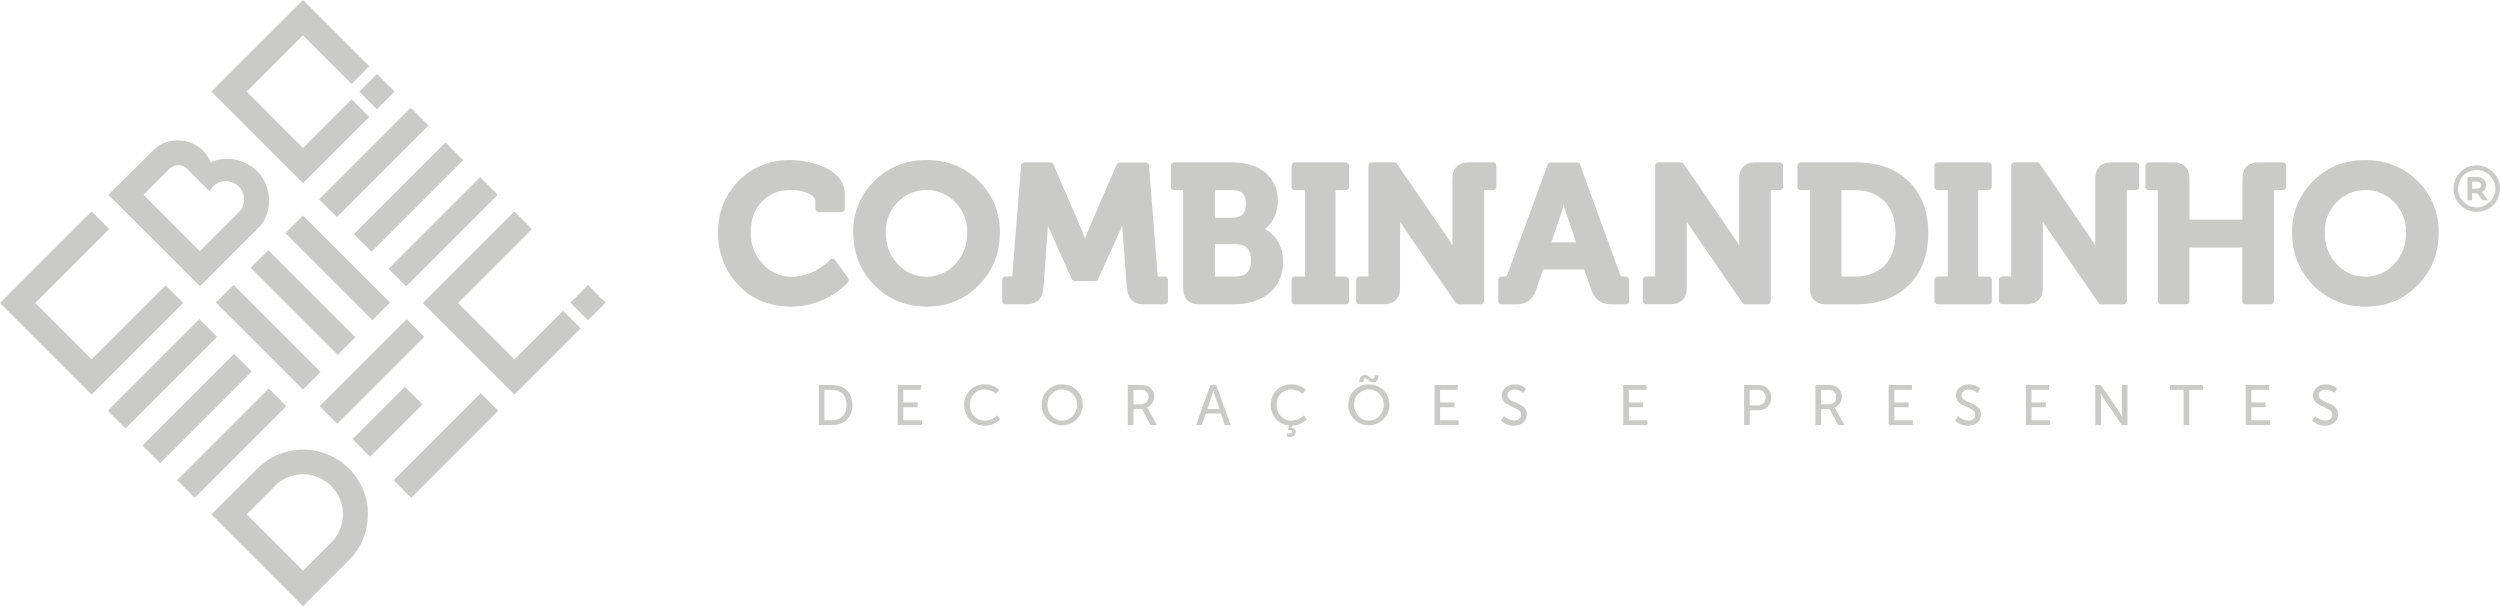 <?xml version="1.0" encoding="UTF-8"?>
<svg id="Layer_2" data-name="Layer 2" xmlns="http://www.w3.org/2000/svg" viewBox="0 0 1667.53 404.26">
  <defs>
    <style>
      .cls-1 {
        fill: #cacac9;
      }
    </style>
  </defs>
  <g id="Layer_1-2" data-name="Layer 1">
    <g id="Layer_2-2" data-name="Layer 2">
      <g id="Layer_7" data-name="Layer 7">
        <polygon class="cls-1" points="213.86 248.09 202.1 259.84 155.82 213.55 144.06 201.79 155.82 190.03 167.57 201.79 213.86 248.09"/>
        <polygon class="cls-1" points="237.02 224.94 225.25 236.69 178.96 190.41 167.21 178.64 178.96 166.89 190.72 178.64 202.1 190.03 213.87 201.79 237.02 224.94"/>
        <polygon class="cls-1" points="167.88 247.77 106.78 308.88 95.01 297.13 106.76 285.36 144.37 247.77 156.12 236.02 167.88 247.77"/>
        <polygon class="cls-1" points="191.02 270.92 179.27 282.68 141.68 320.27 129.92 332.03 118.17 320.27 179.27 259.17 191.02 270.92"/>
        <polygon class="cls-1" points="285.72 83.63 273.97 95.4 224.62 144.75 212.87 132.97 262.21 83.63 273.97 71.87 285.72 83.63"/>
        <polygon class="cls-1" points="308.88 106.78 297.11 118.54 247.77 167.89 236.01 156.13 285.36 106.78 297.11 95.01 308.88 106.78"/>
        <polygon class="cls-1" points="332.03 129.93 320.27 141.68 282.67 179.28 270.92 191.03 259.15 179.28 308.51 129.93 320.27 118.17 332.03 129.93"/>
        <path class="cls-1" d="M202.11,98.72h0l-18.22-18.2c-.45-.41-.87-.84-1.28-1.25l-6.35-6.42-11.74-11.75,17.78-17.79c.68-.76,1.4-1.48,2.16-2.16l17.64-17.61,11.76,11.75,6.1,6.1c.62.57,1.19,1.19,1.79,1.78l12.81,12.81,11.75-11.79L202.14,0l-11.75,11.76h0l-37.63,37.59-11.75,11.76,11.75,11.73,11.75,11.74,25.84,25.85,11.75,11.75h0l44.18-44.18-11.75-11.75-32.42,32.47Z"/>
        <rect class="cls-1" x="243.14" y="52.81" width="16.62" height="16.62" transform="translate(30.43 195.71) rotate(-45)"/>
        <polygon class="cls-1" points="387.3 219.01 343.1 263.21 315.73 235.85 315.72 235.85 303.97 224.08 293.76 213.86 282 202.12 282 202.11 293.75 190.35 293.76 190.35 326.2 157.91 343.1 141.01 354.86 152.76 337.96 169.67 305.51 202.11 315.72 212.33 327.48 224.08 327.49 224.08 343.1 239.7 375.55 207.26 387.3 219.01"/>
        <rect class="cls-1" x="383.89" y="193.55" width="16.62" height="16.62" transform="translate(-27.86 336.45) rotate(-45)"/>
        <polygon class="cls-1" points="144.74 224.63 132.97 236.38 95.38 273.97 83.62 285.74 71.87 273.97 83.62 262.22 132.97 212.87 144.74 224.63"/>
        <polygon class="cls-1" points="260.16 201.79 248.41 213.55 225.25 190.41 213.49 178.64 202.1 167.26 190.35 155.5 202.1 143.75 213.87 155.5 225.25 166.89 237.02 178.64 260.16 201.79"/>
        <path class="cls-1" d="M179.37,131.68c0-.24,0-.48-.06-.72-.07-.69-.17-1.4-.3-2.08-.03-.22-.07-.44-.12-.66l-.18-.81c-.03-.16-.07-.32-.12-.48v-.08c-.09-.34-.18-.68-.29-1-.1-.33-.2-.66-.3-.98,0-.04,0-.08,0-.12,0-.12-.08-.25-.13-.37-.12-.35-.25-.67-.38-1,0-.03,0-.06,0-.08-.11-.27-.23-.56-.36-.84,0-.04,0-.08,0-.12-.13-.29-.27-.56-.41-.84s-.31-.62-.47-.92c-.65-1.21-1.39-2.36-2.21-3.46l-.62-.79-.64-.79c-.21-.25-.45-.5-.68-.75l-.7-.73c-.47-.47-.96-.91-1.44-1.34l-.53-.44c-.53-.44-1.09-.87-1.65-1.27l-.61-.33c-.23-.14-.44-.3-.67-.43s-.49-.31-.73-.47c-1.55-.91-3.19-1.67-4.88-2.27l-.79-.27c-.59-.18-1.19-.36-1.79-.5l-.43-.11-.69-.16-.55-.1c-.54-.11-1.07-.19-1.6-.25h-.49l-.91-.08h-4.19c-.19-.01-.39-.01-.59,0-.53,0-1.06.11-1.58.19l-.61.11-.68.12-.63.14-.91.21-.96.29-1.09.35-1.12.42-.64.66h0s0-.17-.08-.24h0c-.14-.36-.3-.72-.47-1.07-.25-.54,0,0,0,0-.13-.29-.26-.56-.39-.82-.23-.43-.47-.86-.72-1.28l-.43-.68c-.27-.44-.57-.87-.88-1.28s-.35-.48-.55-.72c-.4-.52-.83-1.02-1.29-1.49-.14-.17-.31-.31-.45-.47l-.76-.73c-.33-.31-.67-.61-1.01-.88l-.74-.59h-.08c-.27-.19-.55-.41-.82-.59s-.6-.41-.9-.59l-.39-.23c-.17-.11-.34-.21-.53-.3-.17-.11-.35-.21-.54-.3-.45-.24-.92-.45-1.39-.67-.18-.07-.33-.16-.5-.21s-.68-.27-1.04-.39c-.26-.11-.53-.2-.8-.27-.15-.06-.31-.12-.48-.16l-.86-.25c-.36-.08-.72-.18-1.07-.24h-.2l-1.04-.18c-.39,0-.79-.12-1.19-.16h0c-.3,0-.61,0-.93-.07h-2.72l-1.19.07h-.14l-1.1.14c-.39.06-.78.12-1.19.2h0c-.38.07-.74.16-1.11.25l-.21.06-.81.24-.25.07-.86.3c-.62.23-1.19.48-1.84.76-.2.08-.39.19-.6.29l-.86.44-.85.48-.82.53-.57.38-.38.29c-.12.08-.24.17-.36.26-.25.18-.48.37-.7.55h0l-.63.54c-.36.31-.7.63-1.04.98l-6.39,6.38-23.26,23.01,11.75,11.76,11.76,11.75,25.83,25.84,11.76,11.76,23.13-23.14,11.46-11.46,6.26-6.25c.39-.54.76-1.1,1.11-1.67l.49-.8.64-1.19.31-.67c.16-.31.29-.62.43-.93s.24-.56.35-.84c0-.07.06-.14.1-.23l.3-.82c.13-.37.25-.74.36-1.1s.19-.63.27-.96.17-.6.23-.91.1-.42.13-.63.1-.45.13-.69c.05-.2.08-.4.1-.6.1-.51.17-1.05.21-1.58v-.59h0v-.93h0v-1.19c.14-.75.12-1.48.06-2.17ZM159.7,141.12h0c-.26.29-.53.57-.82.84h0l-2.45,2.42-11.76,11.75-11.39,11.39-25.8-25.85-11.75-11.74,16.91-16.93h0c.11-.13.24-.26.36-.38h0l.45-.37c.16-.14.32-.27.49-.41s.68-.45,1.05-.66c.1-.07.21-.12.32-.17l.36-.16c.11-.06.23-.11.36-.16.39-.14.79-.25,1.19-.33l.41-.08c.42-.06.84-.09,1.27-.1h1.27l.41.08c.22.03.43.09.64.16l.36.12c.14.04.28.09.41.16.2.07.41.17.59.25.5.25.97.56,1.41.91.17.12.33.25.49.39.19.19.38.37.56.56l4.22,4.22h0l1.41,1.4,9.13,9.13.2-.39v-.07c2.75-4.99,8.6-7.41,14.07-5.8.36.11.72.23,1.06.36l.5.23c.15.05.29.12.43.19l.39.2c.16.1.32.18.48.29l.49.31c.33.21.64.45.94.7l.48.41.38.38.17.17c4.46,4.58,4.6,11.83.32,16.59h.01Z"/>
        <polygon class="cls-1" points="332.34 273.97 320.59 285.74 274.3 332.03 262.55 320.27 308.83 273.97 320.59 262.22 332.34 273.97"/>
        <path class="cls-1" d="M245.31,342v-1.76c0-.25,0-.61-.06-.91s0-.25,0-.38c0-.37-.08-.75-.13-1.13h0c0-.07,0-.14,0-.2,0-.42-.12-.84-.18-1.19s-.13-.78-.19-1.19l-.14-.69c-.08-.47-.19-.92-.3-1.37s-.19-.78-.3-1.19c-.3-1.11-.63-2.22-1.03-3.31-.07-.23-.15-.46-.25-.68-.31-.86-.66-1.71-1.03-2.53l-.11-.23-.38-.84c-.31-.62-.63-1.19-.97-1.86-1.26-2.35-2.74-4.57-4.42-6.64-.31-.37-.64-.73-.96-1.11-.1-.11-.19-.2-.27-.31s-.45-.53-.68-.76l-.38-.39-1.47-1.46-.43-.43c-6.64-6.17-15.06-10.09-24.06-11.21-3.54-.45-7.12-.45-10.66,0-8.85,1.09-17.14,4.89-23.74,10.88l-1.48,1.49-18.95,18.78-11.75,11.75,11.75,11.76,10.22,10.21,9.55,9.55c.78.73,1.58,1.43,2.39,2.1l-.16.14,15.62,15.63,11.75,11.75,31.12-31.11c.54-.55,1.06-1.12,1.56-1.72l.68-.79c.05-.07.1-.14.16-.2.25-.3.49-.6.72-.91.41-.51.8-1.04,1.19-1.59.25-.36.49-.73.73-1.09l.3-.45c.26-.41.51-.81.76-1.19l.08-.14c.24-.42.49-.84.72-1.28l.1-.14.73-1.43c.14-.3.3-.62.43-.93s.21-.44.31-.67c.26-.56.5-1.19.72-1.74s.42-1.1.61-1.65c.11-.28.2-.56.27-.85.08-.25.17-.53.25-.8s.19-.6.26-.91.16-.56.23-.86.14-.57.2-.86c.13-.55.26-1.12.36-1.7v-.08l.14-.86c0-.3.11-.61.14-.9s.08-.61.12-.9h0c.11-.86.19-1.72.24-2.58,0-.05,0-.1,0-.14,0-.42,0-.84.06-1.25s0-.88,0-1.33,0-.85,0-1.22ZM228.48,346.48c0,.44-.12.88-.2,1.31-.02.22-.06.44-.12.66-.08.44-.18.87-.31,1.3-.2.85-.45,1.68-.76,2.5-.14.41-.3.81-.48,1.19-.08.2-.17.39-.26.6s-.12.29-.19.42l-.16.31c-.16.35-.33.67-.51,1s-.47.82-.72,1.19-.39.64-.62.97-.48.7-.74,1.05-.56.73-.86,1.09c-.04.06-.08.11-.13.16-.21.28-.45.55-.69.8l-.2.21-.18.18c-.27.31-.59.61-.9.91l-18.34,18.33-15.62-15.62-2.27-2.27c-.6-.55-1.17-1.12-1.72-1.72l-7.76-7.77-10.22-10.21,17.43-17.42c.88-1.03,1.83-1.98,2.85-2.87,7.03-6.06,16.72-8,25.54-5.11,3.33,1.1,6.41,2.84,9.08,5.11l.1.08c.92.82,1.79,1.69,2.6,2.62.29.33.59.69.88,1.07s.59.76.84,1.12c3.19,4.49,4.89,9.85,4.88,15.36,0,1.15-.08,2.31-.24,3.45Z"/>
        <polygon class="cls-1" points="283 224.63 224.94 282.68 213.19 270.92 236.34 247.77 248.1 236.02 259.49 224.63 271.24 212.87 283 224.63"/>
        <polygon class="cls-1" points="281.82 269.75 270.06 281.51 258.68 292.89 246.92 304.65 235.17 292.89 246.92 281.14 258.31 269.75 270.07 258 281.82 269.75"/>
        <polygon class="cls-1" points="110.47 190.35 98.7 202.11 61.11 239.7 35.26 213.86 23.52 202.11 72.86 152.76 61.1 141.01 49.35 152.76 11.76 190.35 0 202.11 11.76 213.86 23.51 225.62 49.35 251.46 61.11 263.21 110.47 213.86 122.22 202.11 110.47 190.35"/>
        <path class="cls-1" d="M556.99,173.51c-.74-.99-2.14-1.19-3.13-.45-.23.17-.42.38-.56.62-.14.16-.53.53-1.46,1.36h0c-1.6,1.44-3.31,2.74-5.12,3.89-2.5,1.64-5.21,2.95-8.05,3.9-3.47,1.15-7.09,1.74-10.75,1.76-7.38.12-14.43-3.06-19.24-8.66-5.29-5.7-8.14-13.25-7.92-21.03,0-8.69,2.53-15.46,7.73-20.71,4.99-5.03,11.18-7.48,18.9-7.48,3.91-.06,7.8.68,11.42,2.17,5.04,2.16,5.04,4.51,5.04,5.28v5.09c0,1.23,1,2.23,2.23,2.23h15.14c1.23,0,2.23-1,2.23-2.23v-10.05c.01-4.1-1.52-8.06-4.29-11.09-2.77-2.96-6.14-5.29-9.89-6.83-3.76-1.6-7.69-2.78-11.71-3.51-3.49-.66-7.04-1.01-10.59-1.03-13.62,0-25.17,4.67-34.28,13.88-9.11,9.21-13.76,20.66-13.76,34.28s4.56,25.92,13.53,35.25c9.12,9.55,20.94,14.4,35.13,14.4,5.51,0,10.98-.85,16.23-2.53,4.14-1.39,8.11-3.25,11.82-5.55,2.64-1.63,5.13-3.5,7.42-5.6,2.64-2.39,3.14-2.93,3.14-4.06,0-.47-.15-.93-.43-1.31l-8.79-11.99Z"/>
        <path class="cls-1" d="M618.02,106.75c-13.79,0-25.52,4.7-34.84,13.99-9.23,8.99-14.33,21.41-14.07,34.29,0,13.86,4.78,25.68,14.04,35.13,9.27,9.45,21.06,14.39,34.87,14.39s25.53-4.84,34.86-14.33c9.33-9.49,14.04-21.28,14.04-35.14.26-12.88-4.83-25.3-14.05-34.29-9.34-9.34-21.06-14.04-34.84-14.04ZM637.12,176.18h0c-9.71,10.58-26.17,11.29-36.75,1.57-.55-.5-1.07-1.03-1.57-1.57-5.36-5.76-7.96-12.67-7.96-21.14-.22-7.53,2.65-14.82,7.94-20.18,10.24-10.6,27.14-10.88,37.74-.64.22.21.43.42.64.64,5.29,5.36,8.16,12.64,7.94,20.17.26,7.82-2.59,15.42-7.93,21.15h-.05Z"/>
        <path class="cls-1" d="M776.72,184.46h-3.96c-.13.02-.26.02-.39,0h0s-.13-.19-.18-.7l-5.84-73.35c-.09-1.16-1.06-2.05-2.22-2.05h-17.25c-.89,0-1.7.53-2.04,1.35l-18.58,42.99c-.76,1.85-1.61,4.06-2.53,6.59-.91-2.52-1.77-4.78-2.54-6.62l-18.56-42.99c-.35-.82-1.16-1.35-2.05-1.35h-17.25c-1.16,0-2.13.9-2.22,2.05l-5.9,73.39c0,.23-.05.45-.13.66-.15.03-.3.03-.44,0h-3.9c-1.23,0-2.23,1-2.23,2.23v14.09c0,1.23,1,2.22,2.23,2.22h14.33c6.44,0,10.32-3.79,10.91-10.69l2.91-40.15c0-.51.04-1.05.11-1.61.35.87.67,1.65.98,2.39l14.95,33.27c.36.8,1.16,1.32,2.04,1.31h13.46c.88,0,1.68-.51,2.04-1.31l15.06-33.28c.31-.69.63-1.49.97-2.39,0,.55.07,1.09.11,1.59l3.04,40.18c.6,6.88,4.41,10.66,10.75,10.66h14.4c1.23,0,2.23-.99,2.23-2.22v-14.09c-.03-1.23-1.05-2.2-2.28-2.17Z"/>
        <path class="cls-1" d="M843.8,152.84c1.88-1.54,3.49-3.38,4.78-5.45,2.54-4.06,3.85-8.77,3.76-13.55,0-7.95-2.93-14.33-8.72-19-5.43-4.32-12.67-6.51-21.49-6.51h-38.94c-1.22,0-2.23.97-2.24,2.2v14.09c0,1.23,1,2.22,2.23,2.22h5.97v65.31c0,7.01,3.86,10.85,10.85,10.85h22.47c9.47,0,17.29-2.28,23.25-6.78,6.72-5.1,10.14-12.37,10.14-21.64.07-4.99-1.28-9.91-3.89-14.16-2-3.21-4.82-5.83-8.17-7.58ZM823.84,184.5h-12.98c-.16.01-.33.01-.49,0h0c-.02-.17-.02-.35,0-.53v-21.12h13.54c7.26,0,10.5,3.32,10.5,10.75s-3.32,10.87-10.57,10.87v.04ZM822.29,145.21h-11.94v-18.37h11.74c6.19,0,8.94,2.76,8.94,8.94-.05,6.5-2.73,9.39-8.74,9.39v.04Z"/>
        <path class="cls-1" d="M897.58,108.3h-33.83c-1.23,0-2.23,1-2.23,2.23v14.09c0,1.23,1,2.22,2.23,2.22h6.75v57.62h-6.77c-1.23,0-2.23,1-2.23,2.23v14.09c0,1.23,1,2.22,2.23,2.22h33.83c1.23,0,2.23-.99,2.23-2.22v-14.09c0-1.23-1-2.23-2.23-2.23h-6.76v-57.62h6.83c1.23,0,2.23-.99,2.23-2.22v-14.09c0-1.23-1-2.23-2.23-2.23-.02,0-.03,0-.05,0Z"/>
        <path class="cls-1" d="M995.88,108.3h-16.24c-7,0-10.85,3.86-10.85,10.85v41.34c0,.98,0,2.07.08,3.28-1.04-1.73-2.02-3.26-2.9-4.54l-34.21-49.97c-.41-.61-1.1-.97-1.84-.97h-14.95c-1.23,0-2.23,1-2.23,2.23v73.85c-.17.03-.35.03-.53,0h-5.47c-1.23,0-2.22,1-2.22,2.23v14.09c0,1.23.99,2.22,2.22,2.22h16.26c7,0,10.85-3.84,10.85-10.85v-41.14c0-.96,0-2.03-.08-3.24,1.05,1.73,2.02,3.23,2.91,4.5l34.33,49.84c.42.6,1.1.96,1.83.96h14.84c1.23,0,2.22-.99,2.22-2.22v-73.87c.17-.06.36-.08.54-.07h5.43c1.23,0,2.23-.99,2.23-2.22v-14.09c0-1.23-1-2.23-2.23-2.23Z"/>
        <path class="cls-1" d="M1187.15,108.3h-16.26c-7,0-10.85,3.86-10.85,10.85v41.34c0,.98,0,2.07.08,3.28-1.05-1.73-2.02-3.26-2.91-4.54l-34.2-49.97c-.42-.61-1.1-.97-1.84-.97h-14.96c-1.23,0-2.22,1-2.22,2.23v73.85c-.17.03-.35.03-.53,0h-5.47c-1.23,0-2.23,1-2.23,2.23v14.09c0,1.23,1,2.22,2.23,2.22h16.23c7,0,10.85-3.84,10.85-10.85v-41.14c0-.96,0-2.03-.08-3.24,1.05,1.73,2.02,3.23,2.91,4.5l34.32,49.84c.42.6,1.11.95,1.84.96h14.83c1.23,0,2.23-.99,2.23-2.22v-73.87c.17-.06.35-.08.53-.07h5.47c1.23,0,2.22-.99,2.22-2.22v-14.09c0-1.21-.97-2.21-2.19-2.23Z"/>
        <path class="cls-1" d="M1084.48,184.46h-2.05c-.84.13-1.63-.43-1.79-1.27h0l-26.75-73.37c-.32-.88-1.16-1.47-2.1-1.47h-17.4c-.94,0-1.78.59-2.1,1.47l-26.86,73.37c-.27.82-.64,1.27-1.86,1.27h-1.96c-1.23,0-2.23,1-2.23,2.23v14.09c.01,1.22,1.01,2.21,2.23,2.21h9.99c6.23,0,10.6-3.06,12.66-8.86l5.05-14.33h27.39l5.06,14.33c2.04,5.82,6.46,8.87,12.78,8.87h9.93c1.23,0,2.22-.99,2.22-2.22v-14.09c0-1.23-.99-2.23-2.22-2.23ZM1043.02,136.59c.57,2.2,1.12,4.01,1.6,5.45l6.7,19.64h-16.61l6.76-19.68c.47-1.43.98-3.24,1.55-5.41Z"/>
        <path class="cls-1" d="M1237.88,108.3h-36.74c-1.23,0-2.23,1-2.23,2.23v14.09c0,1.23,1,2.22,2.23,2.22h6.09v65.31c0,7.01,3.86,10.85,10.85,10.85h19.86c14.57,0,26.27-4.24,34.94-12.6,8.82-8.47,13.29-20.2,13.29-34.88s-4.47-26.39-13.29-34.81c-8.65-8.24-20.4-12.42-35-12.42ZM1228.26,126.85h8.71c8.43,0,15.13,2.39,19.89,7.28,4.96,5.02,7.48,12.2,7.48,21.4s-2.47,16.65-7.37,21.66c-4.78,4.78-11.49,7.27-20,7.27h-8.13c-.16.01-.33.01-.49,0h0c-.06-.17-.08-.35-.07-.53v-57.09Z"/>
        <path class="cls-1" d="M1326.34,108.3h-33.83c-1.23,0-2.23,1-2.23,2.23v14.09c0,1.23,1,2.22,2.23,2.22h6.77v57.62h-6.77c-1.23,0-2.23,1-2.23,2.23v14.09c0,1.23,1,2.22,2.23,2.22h33.83c1.23,0,2.22-.99,2.22-2.22v-14.09c0-1.23-.99-2.23-2.22-2.23h-6.87v-57.62h6.83c1.23,0,2.22-.99,2.22-2.22v-14.09c0-1.21-.97-2.21-2.19-2.23Z"/>
        <path class="cls-1" d="M1424.66,108.3h-16.26c-7.01,0-10.85,3.86-10.85,10.85v41.34c0,.98,0,2.07.08,3.28-1.05-1.73-2.02-3.26-2.91-4.54l-34.2-49.97c-.42-.61-1.1-.97-1.84-.97h-14.96c-1.23,0-2.22,1-2.22,2.23v73.85c-.18.03-.36.03-.54,0h-5.46c-1.23,0-2.23,1-2.23,2.23v14.09c0,1.23,1,2.22,2.23,2.22h16.22c7,0,10.85-3.84,10.85-10.85v-41.14c0-.96,0-2.03-.08-3.24,1.04,1.73,2.02,3.24,2.91,4.5l34.32,49.84c.42.6,1.11.96,1.84.96h14.83c1.23,0,2.23-.99,2.23-2.22v-73.87c.17-.06.35-.08.53-.07h5.47c1.23,0,2.22-.99,2.22-2.22v-14.09c0-1.21-.96-2.2-2.17-2.23Z"/>
        <path class="cls-1" d="M1522.85,108.3h-16.26c-7,0-10.85,3.86-10.85,10.85v27.38h-35.36v-27.38c0-7-3.86-10.85-10.85-10.85h-16.26c-1.23,0-2.22,1-2.22,2.23v14.09c0,1.23.99,2.22,2.22,2.22h5.47c.17-.01.33-.01.5,0,.02.18.02.36,0,.54v73.37c0,1.23.99,2.22,2.22,2.22,0,0,0,0,.01,0h16.63c1.23,0,2.22-.99,2.22-2.22v-35.6h35.33v35.63c0,1.23,1,2.22,2.23,2.22h16.63c1.23,0,2.22-.99,2.22-2.22v-73.87c.17-.06.36-.08.54-.07h5.46c1.23,0,2.23-.99,2.23-2.22v-14.09c0-1.19-.93-2.17-2.11-2.23Z"/>
        <path class="cls-1" d="M1612.57,120.75c-9.33-9.29-21.05-13.99-34.84-13.99s-25.51,4.7-34.83,13.99c-9.23,8.99-14.33,21.41-14.07,34.29,0,13.86,4.78,25.68,14.04,35.13,9.27,9.45,21.05,14.39,34.86,14.39s25.54-4.84,34.86-14.33c9.31-9.49,14.05-21.28,14.05-35.14.27-12.9-4.82-25.34-14.07-34.34ZM1596.89,176.18h0c-9.72,10.58-26.18,11.29-36.76,1.57-.54-.5-1.07-1.02-1.57-1.57-5.36-5.76-7.96-12.67-7.96-21.14-.22-7.53,2.65-14.82,7.94-20.18,10.26-10.6,27.17-10.88,37.77-.62.21.2.42.41.62.62,5.28,5.36,8.15,12.65,7.93,20.17.01,8.48-2.6,15.39-7.96,21.15h0Z"/>
        <path class="cls-1" d="M546.16,256.81h8.85c8.18,0,13.55,4.88,13.55,13.31s-5.37,13.4-13.55,13.4h-8.85v-26.71ZM554.74,280.28c5.97,0,9.95-3.58,9.95-10.15s-3.96-10.07-9.95-10.07h-4.85v20.22h4.85Z"/>
        <path class="cls-1" d="M598.76,256.81h15.52v3.25h-11.77v8.36h9.55v3.25h-9.55v8.6h12.45v3.25h-16.2v-26.7Z"/>
        <path class="cls-1" d="M656.62,256.36c3.58-.14,7.07,1.13,9.73,3.52l-1.86,2.82c-2.15-1.84-4.88-2.87-7.71-2.91-5.97,0-9.88,4.54-9.88,10.22s3.98,10.56,9.91,10.56c3.12-.06,6.09-1.33,8.3-3.53l2.01,2.69c-2.74,2.76-6.48,4.29-10.36,4.24-8.02,0-13.66-6.13-13.66-13.96-.17-7.36,5.65-13.46,13.01-13.63.17,0,.35,0,.52,0Z"/>
        <path class="cls-1" d="M708.52,256.36c7.44-.13,13.57,5.8,13.7,13.24,0,.13,0,.26,0,.38,0,7.58-6.15,13.73-13.73,13.73s-13.73-6.15-13.73-13.73c-.07-7.45,5.91-13.55,13.36-13.63.14,0,.27,0,.41,0ZM708.52,280.54c5.45,0,9.84-4.54,9.84-10.56.19-5.44-4.07-10.01-9.51-10.2-5.44-.19-10.01,4.07-10.2,9.51,0,.23,0,.46,0,.69,0,6.02,4.42,10.56,9.88,10.56Z"/>
        <path class="cls-1" d="M752.28,256.81h8.17c1.69-.11,3.39.09,5,.61,3.95,1.9,5.61,6.65,3.71,10.6-.83,1.73-2.26,3.09-4.02,3.85v.08c.31.37.58.77.8,1.19l5.67,10.36h-4.24l-5.64-10.63h-5.71v10.63h-3.75v-26.7ZM761.4,269.64c2.72-.1,4.83-2.39,4.73-5.1-.06-1.55-.85-2.98-2.13-3.86-1.15-.52-2.41-.73-3.67-.61h-4.31v9.55l5.37.02Z"/>
        <path class="cls-1" d="M814.37,275.84h-10.07l-2.65,7.68h-3.86l9.55-26.71h3.93l9.55,26.71h-3.89l-2.57-7.68ZM809.33,260.47s-.6,2.39-1.06,3.79l-2.99,8.48h8.1l-2.95-8.48c-.45-1.36-1.01-3.79-1.01-3.79h-.08Z"/>
        <path class="cls-1" d="M861.18,256.36c3.58-.14,7.07,1.13,9.73,3.52l-1.85,2.82c-2.16-1.84-4.89-2.87-7.73-2.91-5.97,0-9.88,4.54-9.88,10.22s3.98,10.56,9.91,10.56c3.1-.06,6.05-1.31,8.25-3.49l2.01,2.69c-2.61,2.61-6.11,4.13-9.8,4.24l-.3,1.44c1.51.02,2.72,1.25,2.72,2.76,0,2.39-1.93,3.18-3.86,3.18-.7,0-1.4-.08-2.08-.26v-2.2c.51.17,1.05.25,1.59.26.94,0,1.82-.3,1.82-1.19s-.84-1.19-2.01-1.19h-.68l.75-2.95c-7.16-.68-12.18-6.54-12.18-13.89-.15-7.36,5.69-13.45,13.05-13.6.18,0,.35,0,.53,0Z"/>
        <path class="cls-1" d="M913.08,256.36c7.44-.13,13.57,5.8,13.7,13.24,0,.13,0,.26,0,.38,0,7.58-6.15,13.73-13.73,13.73s-13.73-6.15-13.73-13.73c-.07-7.45,5.91-13.55,13.36-13.63.14,0,.27,0,.41,0ZM913.08,280.54c5.45,0,9.84-4.54,9.84-10.56.19-5.44-4.07-10.01-9.51-10.2-5.44-.19-10.01,4.07-10.2,9.51,0,.23,0,.46,0,.69,0,6.02,4.42,10.56,9.88,10.56ZM910.58,250.12c2.53,0,3.14,2.58,4.78,2.58,1.19,0,1.48-1.37,1.48-2.47h2.62c0,3.15-1.28,4.78-3.86,4.78s-3.14-2.58-4.78-2.58c-1.13,0-1.48,1.33-1.48,2.46h-2.65c.02-3.14,1.31-4.76,3.89-4.76h0Z"/>
        <path class="cls-1" d="M956.83,256.81h15.52v3.25h-11.76v8.36h9.55v3.25h-9.55v8.6h12.41v3.25h-16.17v-26.7Z"/>
        <path class="cls-1" d="M1003.2,277.63c1.85,1.75,4.26,2.77,6.81,2.88,2.5,0,4.62-1.41,4.62-3.94,0-5.79-12.94-4.54-12.94-12.75,0-4.16,3.58-7.45,8.62-7.45,2.77-.1,5.48.86,7.57,2.69l-1.7,3.1c-1.63-1.43-3.71-2.24-5.87-2.32-2.83,0-4.84,1.78-4.84,3.9,0,5.53,12.94,4.05,12.94,12.72,0,4.12-3.19,7.52-8.48,7.52-3.3.04-6.49-1.22-8.86-3.51l2.13-2.84Z"/>
        <path class="cls-1" d="M1082.71,256.81h15.52v3.25h-11.77v8.36h9.55v3.25h-9.55v8.6h12.42v3.25h-16.17v-26.7Z"/>
        <path class="cls-1" d="M1163.32,256.81h9.76c4.4-.22,8.14,3.18,8.36,7.58.01.26.01.52,0,.78.23,4.45-3.2,8.25-7.65,8.47-.24.01-.47.01-.71,0h-5.97v9.88h-3.74l-.05-26.71ZM1172.48,270.4c2.63.24,4.95-1.7,5.19-4.33.03-.3.03-.6,0-.9.19-2.63-1.78-4.92-4.41-5.11-.24-.02-.49-.02-.73,0h-5.46v10.34h5.42Z"/>
        <path class="cls-1" d="M1210.9,256.81h8.17c1.69-.11,3.39.09,5,.61,3.95,1.9,5.61,6.65,3.71,10.6-.83,1.73-2.26,3.09-4.02,3.85v.08c.31.37.58.77.8,1.19l5.67,10.36h-4.24l-5.64-10.63h-5.72v10.63h-3.74v-26.7ZM1220.01,269.64c2.45.19,4.59-1.63,4.78-4.07.02-.25.02-.51,0-.76.14-1.67-.69-3.27-2.13-4.13-1.15-.52-2.41-.73-3.67-.61h-4.32v9.55l5.34.02Z"/>
        <path class="cls-1" d="M1259.77,256.81h15.52v3.25h-11.77v8.36h9.55v3.25h-9.55v8.6h12.42v3.25h-16.17v-26.7Z"/>
        <path class="cls-1" d="M1306.11,277.63c1.85,1.75,4.27,2.77,6.82,2.88,2.5,0,4.61-1.41,4.61-3.94,0-5.79-12.94-4.54-12.94-12.75,0-4.16,3.58-7.45,8.63-7.45,2.77-.09,5.48.87,7.57,2.69l-1.71,3.1c-1.63-1.42-3.7-2.24-5.86-2.32-2.84,0-4.85,1.78-4.85,3.9,0,5.53,12.94,4.05,12.94,12.72,0,4.12-3.18,7.52-8.48,7.52-3.3.04-6.48-1.22-8.85-3.51l2.11-2.84Z"/>
        <path class="cls-1" d="M1351.3,256.81h15.52v3.25h-11.77v8.36h9.55v3.25h-9.55v8.6h12.42v3.25h-16.17v-26.7Z"/>
        <path class="cls-1" d="M1397.59,256.81h3.7l11.94,17.37c.81,1.25,1.56,2.53,2.23,3.86h.08s-.26-2.39-.26-3.86v-17.37h3.74v26.71h-3.67l-11.94-17.33c-.99-1.48-2.23-3.9-2.23-3.9h-.08s.27,2.39.27,3.9v17.33h-3.75l-.04-26.71Z"/>
        <path class="cls-1" d="M1456.56,260.06h-9.16v-3.25h22.05v3.25h-9.16v23.46h-3.74v-23.46Z"/>
        <path class="cls-1" d="M1497.89,256.81h15.52v3.25h-11.76v8.36h9.55v3.25h-9.55v8.6h12.41v3.25h-16.16v-26.7Z"/>
        <path class="cls-1" d="M1544.25,277.63c1.85,1.75,4.26,2.77,6.81,2.88,2.5,0,4.62-1.41,4.62-3.94,0-5.79-12.94-4.54-12.94-12.75,0-4.16,3.58-7.45,8.62-7.45,2.77-.09,5.48.87,7.57,2.69l-1.7,3.1c-1.63-1.43-3.71-2.24-5.88-2.32-2.83,0-4.78,1.78-4.78,3.9,0,5.53,12.94,4.05,12.94,12.72,0,4.12-3.19,7.52-8.48,7.52-3.3.04-6.49-1.22-8.86-3.51l2.07-2.84Z"/>
        <path class="cls-1" d="M1658.23,123.52c0-3.01-2.44-5.45-5.45-5.45h-6.99v15.52h3.1v-4.63h3.44l3.39,4.66h3.83l-3.95-5.45c1.63-.99,2.62-2.75,2.62-4.66ZM1655.1,123.73c-.11,1.2-1.11,2.12-2.32,2.11h-3.88v-4.66h3.88c1.3.03,2.33,1.09,2.33,2.39v.16Z"/>
        <path class="cls-1" d="M1652.01,110.31c-8.57,0-15.52,6.95-15.52,15.52s6.95,15.52,15.52,15.52,15.52-6.95,15.52-15.52h0c0-8.57-6.95-15.52-15.52-15.52ZM1652.01,138.28c-6.87,0-12.43-5.57-12.43-12.43,0-6.87,5.57-12.43,12.43-12.43,6.87,0,12.43,5.57,12.43,12.43s-5.57,12.43-12.43,12.43h0Z"/>
      </g>
    </g>
  </g>
</svg>